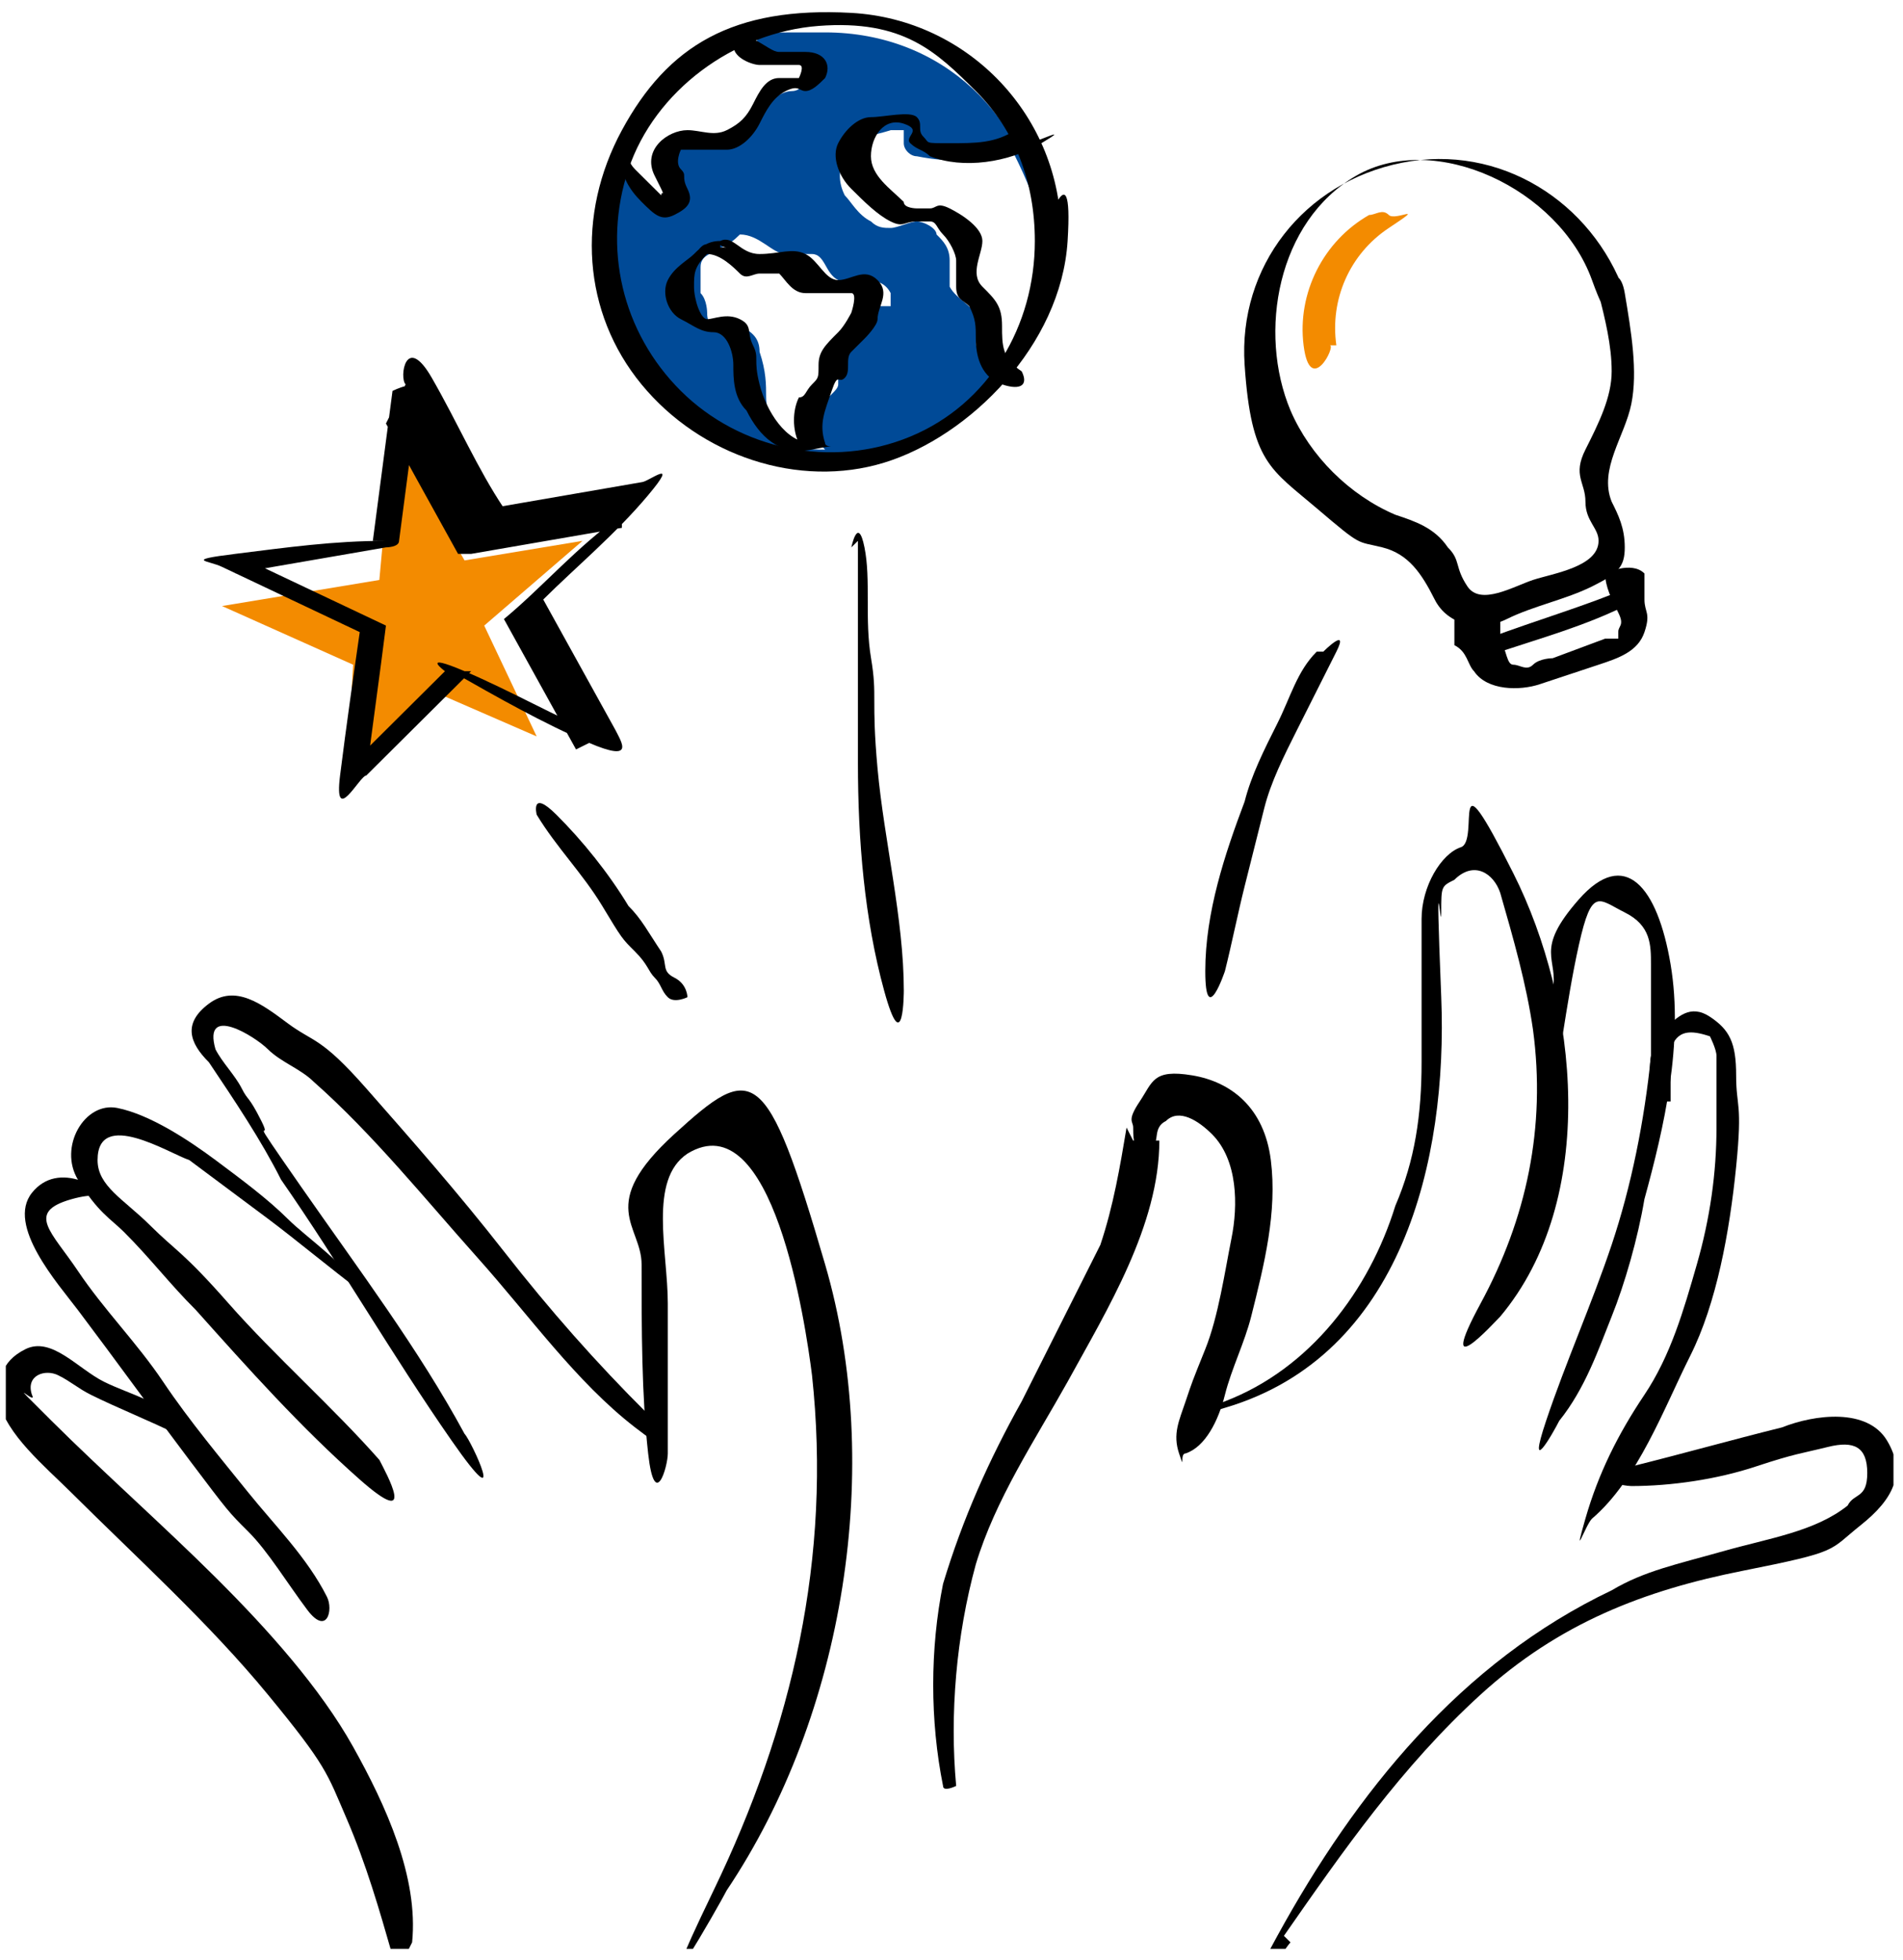 <?xml version="1.0" encoding="UTF-8"?> <svg xmlns="http://www.w3.org/2000/svg" width="100" height="103" viewBox="0 0 100 103" fill="none"><g clip-path="url(#clip0_1711_11223)"><path d="M35.092 76.382C35.092 73.642 35.092 71.244 35.092 68.503C35.092 65.763 34.059 61.995 36.126 60.624C40.603 57.884 42.325 69.531 42.67 72.271C43.703 81.863 41.636 90.769 37.503 99.333C33.37 107.897 37.848 100.018 38.192 99.333C44.392 90.084 46.459 77.067 43.359 66.448C40.259 55.829 39.57 55.829 35.437 59.597C31.304 63.365 33.715 64.393 33.715 66.448C33.715 69.874 33.715 73.299 34.059 76.382C34.404 79.465 35.092 77.067 35.092 76.382Z" fill="black"></path><path d="M34.056 74.323C31.3 71.583 28.889 68.842 26.478 65.759C24.067 62.676 21.656 59.936 19.245 57.195C16.834 54.455 16.49 54.797 15.112 53.77C13.734 52.742 12.357 51.714 10.979 52.742C9.601 53.77 9.946 54.797 10.979 55.825C12.357 57.88 13.734 59.936 14.768 61.991C17.868 66.444 20.623 71.24 23.723 75.693C26.823 80.147 24.756 75.693 24.412 75.351C22.001 70.897 18.901 66.787 15.801 62.334C12.701 57.88 14.423 60.278 13.734 58.908C13.046 57.538 13.046 57.88 12.701 57.195C12.357 56.51 11.668 55.825 11.323 55.14C10.635 52.742 13.39 54.455 14.079 55.14C14.768 55.825 15.801 56.168 16.49 56.853C19.59 59.593 22.345 63.019 25.101 66.102C27.856 69.185 30.267 72.61 33.367 75.008C36.467 77.406 34.4 75.008 34.056 74.323Z" fill="black"></path><path d="M18.905 67.816C18.216 66.446 16.149 65.076 15.116 64.048C14.083 63.02 12.705 61.992 11.327 60.965C9.949 59.937 7.883 58.567 6.161 58.224C4.439 57.882 3.061 60.28 4.094 61.992C5.127 63.705 5.816 64.048 6.505 64.733C7.883 66.103 8.916 67.473 10.294 68.844C13.049 71.927 15.805 75.01 18.905 77.75C22.005 80.49 20.282 77.407 19.938 76.722C17.527 73.982 14.427 71.242 12.016 68.501C9.605 65.761 9.261 65.761 7.883 64.39C6.505 63.02 5.127 62.335 5.127 60.965C5.127 58.224 8.916 60.622 9.949 60.965C11.327 61.992 12.705 63.02 14.083 64.048C15.46 65.076 17.527 66.788 18.905 67.816C20.282 68.844 19.249 67.816 18.905 67.816Z" fill="black"></path><path d="M6.505 63.706C5.471 62.336 3.06 60.965 1.683 62.678C0.305 64.391 3.06 67.474 4.094 68.844C6.16 71.585 7.882 73.983 9.949 76.723C12.015 79.463 12.015 79.463 13.049 80.491C14.082 81.519 15.115 83.231 16.149 84.602C17.182 85.972 17.526 84.602 17.182 83.917C16.149 81.861 14.427 80.148 13.049 78.436C11.671 76.723 9.949 74.668 8.571 72.612C7.193 70.557 5.471 68.844 4.094 66.789C2.716 64.734 1.338 63.706 3.749 63.021C6.16 62.336 5.816 63.706 6.849 64.048L6.505 63.706Z" fill="black"></path><path d="M21.656 102.073C22 98.648 20.278 94.88 18.556 91.797C16.834 88.714 14.079 85.631 11.323 82.89C8.568 80.15 5.468 77.409 2.712 74.669C-0.043 71.929 2.024 73.984 1.679 73.299C1.335 72.271 2.368 71.929 3.057 72.271C3.746 72.614 4.09 72.956 4.779 73.299C6.157 73.984 7.879 74.669 9.257 75.354C10.634 76.039 9.945 75.354 9.601 75.012C8.568 73.641 6.846 73.299 5.468 72.614C4.09 71.929 2.712 70.216 1.335 70.901C-0.043 71.586 -0.043 72.614 -0.043 73.641C0.301 75.354 2.368 77.067 3.746 78.437C7.19 81.863 10.979 85.288 14.079 89.056C17.178 92.824 17.178 93.167 18.212 95.565C19.245 97.963 19.934 100.361 20.623 102.759C21.312 105.156 20.967 102.759 21.312 102.759L21.656 102.073Z" fill="black"></path><path d="M67.468 101.73C70.568 97.277 73.668 92.823 77.801 89.055C81.934 85.287 86.412 83.574 91.578 82.547C96.745 81.519 96.056 81.519 97.778 80.149C99.5 78.779 100.189 77.408 99.156 75.696C98.122 73.983 95.367 74.325 93.645 75.01C90.889 75.696 88.478 76.381 85.723 77.066C82.968 77.751 85.379 78.094 85.723 78.094C87.79 78.094 90.201 77.751 92.267 77.066C94.334 76.381 94.678 76.381 96.056 76.038C97.434 75.696 98.122 76.038 98.122 77.408C98.122 78.779 97.434 78.436 97.089 79.121C95.367 80.491 92.956 80.834 90.545 81.519C88.134 82.204 86.412 82.547 84.69 83.574C76.768 87.343 71.257 94.194 67.124 101.73C62.991 109.266 67.468 102.415 67.813 102.072L67.468 101.73Z" fill="black"></path><path d="M59.2 59.254C58.855 61.309 58.511 63.365 57.822 65.42C56.444 68.16 55.067 70.901 53.689 73.641C51.967 76.724 50.589 79.807 49.556 83.233C48.867 86.658 48.867 90.426 49.556 93.852C49.556 94.195 50.245 93.852 50.245 93.852C49.9 90.084 50.245 85.973 51.278 82.205C52.311 78.779 54.378 75.697 56.1 72.614C58.166 68.845 60.922 64.392 60.922 59.939H59.544L59.2 59.254Z" fill="black"></path><path d="M81.245 59.253C81.934 56.17 82.278 52.744 82.967 49.661C83.656 46.578 84 47.263 85.378 47.949C86.756 48.634 86.756 49.661 86.756 50.689C86.756 52.402 86.756 53.772 86.756 55.485C86.411 58.91 85.722 62.336 84.689 65.419C83.656 68.502 82.278 71.585 81.245 74.668C80.212 77.751 81.589 75.353 81.934 74.668C83.311 72.955 84 70.9 84.689 69.187C85.378 67.474 86.067 65.076 86.411 63.021C87.445 59.253 88.478 54.8 87.789 50.689C87.1 46.578 85.378 44.523 82.967 47.263C80.556 50.004 81.934 50.346 81.589 52.059C81.589 54.457 80.9 56.512 80.9 58.91L81.245 59.253Z" fill="black"></path><path d="M87.788 57.885C87.788 57.2 87.788 55.83 87.788 55.145C88.132 54.117 88.821 54.117 89.855 54.46C89.855 54.46 90.199 55.145 90.199 55.487C90.199 56.858 90.199 57.885 90.199 59.256C90.199 61.654 89.855 64.051 89.166 66.449C88.477 68.847 87.788 71.245 86.41 73.3C85.032 75.356 83.999 77.411 83.31 79.809C82.621 82.207 83.31 80.151 83.655 79.809C86.066 77.754 87.444 73.986 88.821 71.245C90.199 68.505 90.888 64.737 91.232 61.311C91.577 57.885 91.232 58.228 91.232 56.515C91.232 54.802 90.888 54.117 89.855 53.432C88.821 52.747 88.132 53.432 87.444 54.117C86.41 55.145 86.755 56.515 86.755 57.885C86.755 59.256 87.099 57.885 87.099 57.885H87.788Z" fill="black"></path><path d="M64.369 73.982C73.668 71.242 76.079 60.965 75.735 52.401C75.391 43.837 75.735 49.318 75.735 47.948C75.735 46.578 75.735 46.578 76.424 46.235C77.457 45.208 78.49 45.893 78.835 46.92C79.524 49.318 80.213 51.716 80.557 54.114C81.246 59.252 80.213 64.048 77.802 68.501C75.391 72.954 78.49 69.529 78.835 69.186C84.001 63.02 82.968 52.744 79.524 45.893C76.079 39.041 77.802 44.18 76.768 44.522C75.735 44.865 74.702 46.578 74.702 48.291C74.702 50.688 74.702 53.086 74.702 55.827C74.702 58.567 74.357 60.965 73.324 63.363C71.946 67.816 68.847 71.927 64.369 73.64C59.891 75.352 64.369 73.982 64.369 73.982Z" fill="black"></path><path d="M60.236 61.649C60.236 61.307 60.236 60.622 60.58 60.279C60.925 59.937 60.58 59.251 61.269 58.909C61.958 58.224 62.991 58.909 63.68 59.594C65.058 60.964 65.058 63.362 64.713 65.075C64.369 66.788 64.025 69.186 63.336 70.898C62.647 72.611 62.647 72.611 62.303 73.639C61.958 74.666 61.614 75.352 61.958 76.379C62.303 77.407 61.958 76.379 62.303 76.379C63.336 76.037 64.025 74.666 64.369 73.296C64.713 71.926 65.402 70.556 65.747 69.186C66.436 66.445 67.124 63.705 66.78 60.964C66.436 58.224 64.713 56.853 62.647 56.511C60.58 56.168 60.58 56.853 59.892 57.881C59.203 58.909 59.547 58.909 59.547 59.251C59.547 59.594 59.547 60.279 59.892 60.964C60.236 61.649 60.236 60.964 60.236 60.964V61.649Z" fill="black"></path><path d="M20.623 22.941L24.412 29.45L30.611 28.422L25.445 32.876L28.201 38.699L22.69 36.301L18.212 41.097L18.556 34.931L11.668 31.848L19.934 30.478L20.623 22.941Z" fill="#F38B00"></path><path d="M20.281 22.256L24.07 29.107C24.07 29.107 24.414 29.107 24.759 29.107L32.681 27.737V27.052C30.27 28.765 28.547 30.82 26.481 32.533L30.27 39.384L31.647 38.699C29.236 37.671 26.825 36.301 24.414 35.273C22.003 34.245 23.381 35.273 23.381 35.273L17.87 40.754H19.248C19.592 38.014 19.937 35.616 20.281 32.875L13.048 29.45L12.359 30.135L20.281 28.765C20.281 28.765 20.97 28.765 20.97 28.422L22.003 20.543C22.003 19.858 20.626 20.543 20.626 20.543L19.592 28.422H20.281C17.526 28.422 15.115 28.765 12.359 29.107C9.604 29.45 10.982 29.45 11.671 29.792L18.904 33.218C18.559 35.616 18.215 38.014 17.87 40.754C17.526 43.494 18.904 40.754 19.248 40.754L24.759 35.273H23.726C26.137 36.643 28.547 38.014 30.959 39.041C33.37 40.069 32.681 39.041 32.336 38.356L28.547 31.505C30.27 29.792 32.336 28.079 34.058 26.024C35.781 23.969 34.058 25.339 33.714 25.339L25.792 26.709H26.481C25.103 24.654 24.07 22.256 22.692 19.858C21.314 17.46 20.97 19.858 21.314 20.201L20.281 22.256Z" fill="black"></path><path d="M51.28 18.146C51.28 17.803 51.28 17.118 51.28 16.776C51.28 16.09 50.247 15.748 49.903 15.063C49.903 14.72 49.903 14.378 49.903 13.693C49.903 13.007 49.558 12.665 49.214 12.322C49.214 11.98 48.525 11.637 48.181 11.637C47.836 11.637 47.147 11.98 46.803 11.98C46.458 11.98 46.114 11.98 45.77 11.637C45.081 11.295 44.736 10.61 44.392 10.267C44.047 9.582 44.047 8.897 44.392 8.212C44.736 7.184 45.77 7.184 46.803 6.841C46.803 6.841 47.147 6.841 47.492 6.841C47.492 6.841 47.492 7.184 47.492 7.527C47.492 7.869 47.836 8.212 48.181 8.212C49.903 8.554 51.625 8.554 53.002 7.527C53.691 8.897 54.38 10.267 54.725 11.98C54.036 6.156 49.558 1.703 43.358 1.703C37.159 1.703 40.603 1.703 39.57 2.388C40.259 2.388 40.603 3.416 41.636 3.073C41.636 3.073 42.325 3.073 42.67 3.073C43.014 3.073 43.358 3.073 43.358 3.416C43.358 3.758 43.014 3.758 42.67 4.101C42.325 4.444 41.981 4.786 41.636 4.786C40.947 4.786 40.259 5.471 39.914 5.814C39.914 6.841 38.536 6.841 37.848 7.527C37.159 8.212 36.814 7.527 36.126 7.527C35.437 7.527 35.092 8.554 35.437 8.897C35.437 9.239 35.781 9.582 35.781 9.924C35.781 9.924 35.781 10.61 35.781 10.952C35.781 10.952 35.437 10.952 35.092 10.952C35.092 10.952 34.748 10.952 34.403 10.61C34.059 9.924 33.026 9.582 32.681 8.897C32.681 8.554 31.992 8.212 32.337 7.869C31.648 9.239 31.992 10.61 31.992 12.665C31.992 18.831 37.159 23.969 43.358 23.969C49.558 23.969 50.247 22.256 52.314 19.516C51.625 19.173 51.28 18.488 51.28 17.803V18.146ZM45.77 16.09C45.77 16.776 45.081 17.461 44.736 18.146C44.736 18.146 44.047 18.831 44.047 19.173C44.047 19.173 44.047 19.858 44.047 20.201C44.047 20.544 43.358 20.886 43.358 21.229C42.67 21.914 42.67 22.942 43.358 23.627C42.67 23.627 41.636 23.627 41.292 22.942C40.603 22.256 40.259 21.571 40.259 20.886C40.259 20.201 40.259 19.516 39.914 18.488C39.914 17.803 39.57 17.461 38.881 17.118C38.881 17.118 38.192 17.118 37.848 17.118C37.503 17.118 37.159 17.118 37.159 16.433C37.159 16.433 37.159 15.748 36.814 15.405C36.814 15.063 36.814 14.72 36.814 14.035C36.814 13.35 37.503 13.35 37.848 13.007C37.848 13.007 38.192 13.007 38.881 12.322C39.914 12.322 40.603 13.35 41.292 13.35C41.636 13.35 42.325 13.35 42.67 13.35C43.358 13.35 43.358 14.378 44.047 14.72C44.392 14.72 45.081 14.72 45.425 14.72C45.77 14.72 46.458 14.72 46.803 15.405C46.803 15.405 46.803 15.748 46.803 16.09H45.77Z" fill="#004A97"></path><path d="M54.379 12.667C54.379 17.12 51.968 21.231 47.835 22.943C43.702 24.656 38.88 23.628 35.78 20.546C32.68 17.462 31.647 13.009 33.024 8.899C34.402 4.788 38.535 1.705 43.013 1.362C47.49 1.02 49.212 2.733 51.279 4.788C53.346 6.843 54.379 9.584 54.379 12.667C54.379 15.75 55.757 12.667 55.757 12.324C55.757 6.158 50.935 1.02 44.735 0.677C38.535 0.335 35.091 2.39 32.68 6.843C30.269 11.296 30.613 16.435 33.713 20.203C36.813 23.971 41.979 25.684 46.457 24.314C50.935 22.943 55.757 18.148 56.101 12.667C56.445 7.186 54.723 12.667 54.723 12.667H54.379Z" fill="black"></path><path d="M53.345 6.841C52.312 7.526 51.278 7.526 49.901 7.526C48.523 7.526 48.867 7.526 48.523 7.184C48.178 6.841 48.523 6.499 48.178 6.156C47.834 5.814 46.456 6.156 45.767 6.156C45.079 6.156 44.39 6.841 44.045 7.526C43.701 8.211 44.045 9.239 44.734 9.924C45.423 10.609 46.112 11.294 46.801 11.637C47.49 11.98 47.49 11.637 48.178 11.637C48.867 11.637 48.523 11.637 48.867 11.637C49.212 11.637 49.212 11.98 49.556 12.322C49.901 12.665 50.245 13.35 50.245 13.692C50.245 14.035 50.245 14.377 50.245 15.063C50.245 15.748 50.589 15.748 50.934 16.09C51.278 16.775 51.278 17.118 51.278 17.803C51.278 18.831 51.623 19.858 52.656 20.201C53.689 20.544 54.034 20.201 53.689 19.516C52.656 18.831 52.656 18.146 52.656 17.118C52.656 16.09 52.312 15.748 51.623 15.063C50.934 14.377 51.623 13.35 51.623 12.665C51.623 11.98 50.589 11.294 49.901 10.952C49.212 10.609 49.212 10.952 48.867 10.952C48.523 10.952 48.523 10.952 48.178 10.952C48.178 10.952 47.49 10.952 47.49 10.609C46.801 9.924 45.767 9.239 45.767 8.211C45.767 7.184 46.456 6.156 47.49 6.499C48.523 6.841 47.49 7.184 47.834 7.526C48.178 7.869 48.523 7.869 48.867 8.211C50.589 8.897 53 8.554 54.723 7.526C56.445 6.499 54.378 7.526 54.034 7.526L53.345 6.841Z" fill="black"></path><path d="M37.848 12.664C37.159 12.664 36.814 13.006 36.47 13.349C36.125 13.691 35.437 14.034 35.092 14.719C34.748 15.404 35.092 16.432 35.781 16.774C36.47 17.117 36.814 17.459 37.503 17.459C38.192 17.459 38.536 18.487 38.536 19.172C38.536 19.857 38.536 20.885 39.225 21.57C39.914 22.94 40.947 23.968 42.67 23.625C44.392 23.283 43.358 23.625 43.358 23.283C43.014 22.255 43.358 21.57 43.703 20.542C44.047 19.515 44.047 20.2 44.392 19.857C44.736 19.515 44.392 18.83 44.736 18.487C45.081 18.145 45.425 17.802 45.425 17.802C45.425 17.802 46.114 17.117 46.114 16.774C46.114 16.089 46.803 15.404 46.114 14.719C45.425 14.034 44.736 14.719 44.047 14.719C43.358 14.719 43.014 13.691 42.325 13.349C41.636 13.006 40.947 13.349 39.914 13.349C38.881 13.349 38.536 12.321 37.848 12.664C37.159 13.006 37.159 12.664 36.814 13.006C36.47 13.349 36.814 13.349 37.159 13.349C37.848 13.349 38.536 14.034 38.881 14.376C39.225 14.719 39.57 14.376 39.914 14.376C40.259 14.376 40.603 14.376 40.947 14.376C41.292 14.719 41.636 15.404 42.325 15.404C43.014 15.404 43.014 15.404 43.703 15.404C44.392 15.404 44.392 15.404 44.736 15.404C45.081 15.404 44.736 16.432 44.736 16.432C44.736 16.432 44.392 17.117 44.047 17.459C43.358 18.145 43.014 18.487 43.014 19.172C43.014 19.857 43.014 19.857 42.67 20.2C42.325 20.542 42.325 20.885 41.981 20.885C41.636 21.57 41.636 22.598 41.981 23.283H42.67C41.292 23.283 40.259 21.57 39.914 20.2C39.57 18.83 39.914 18.83 39.57 18.145C39.225 17.459 39.57 17.117 38.881 16.774C38.192 16.432 37.503 16.774 37.159 16.774C36.814 16.774 36.47 15.747 36.47 15.062C36.47 14.376 36.47 14.034 37.159 13.349C37.848 12.664 37.159 13.349 37.503 13.006C37.848 12.664 37.848 13.006 38.192 13.006C38.536 13.006 38.192 13.006 37.848 13.006V12.664Z" fill="black"></path><path d="M32.68 8.553C32.68 9.238 33.025 9.923 33.714 10.608C34.403 11.293 34.747 11.636 35.436 11.293C36.125 10.951 36.469 10.608 36.125 9.923C35.78 9.238 36.125 9.238 35.78 8.895C35.436 8.553 35.78 7.868 35.78 7.868C35.78 7.868 36.469 7.868 36.814 7.868C37.158 7.868 37.502 7.868 38.191 7.868C38.88 7.868 39.569 7.183 39.913 6.497C40.258 5.812 40.602 5.127 41.291 4.785C41.98 4.442 41.98 4.785 42.324 4.785C42.669 4.785 43.013 4.442 43.358 4.1C43.702 3.414 43.358 2.729 42.324 2.729C41.291 2.729 41.291 2.729 40.947 2.729C40.602 2.729 40.258 2.387 39.569 2.044C38.88 1.702 38.191 2.044 38.536 2.387C38.536 3.072 39.569 3.414 39.913 3.414C40.258 3.414 40.602 3.414 40.947 3.414C41.291 3.414 41.636 3.414 41.98 3.414C42.324 3.414 41.98 4.1 41.98 4.1C41.98 4.1 41.291 4.1 40.947 4.1C40.258 4.1 39.913 4.785 39.569 5.47C39.225 6.155 38.88 6.497 38.191 6.84C37.502 7.183 36.814 6.84 36.125 6.84C35.091 6.84 33.714 7.868 34.403 9.238C35.091 10.608 34.747 9.923 34.747 10.265C34.747 10.265 34.747 10.265 34.403 9.923C34.403 9.923 33.714 9.238 33.369 8.895C33.025 8.553 33.025 8.21 32.68 7.868V8.553Z" fill="black"></path><path d="M28.202 42.812C29.236 44.525 30.613 45.895 31.647 47.608C32.68 49.321 32.68 49.321 33.369 50.006C34.058 50.691 34.058 51.033 34.402 51.376C34.746 51.718 34.746 52.061 35.091 52.404C35.435 52.746 36.124 52.404 36.124 52.404C36.124 52.404 36.124 51.718 35.435 51.376C34.746 51.033 35.091 50.691 34.746 50.006C34.058 48.978 33.713 48.293 33.024 47.608C31.991 45.895 30.613 44.182 29.236 42.812C27.858 41.442 28.202 42.812 28.202 42.812Z" fill="black"></path><path d="M45.083 28.423C45.083 30.135 45.083 32.191 45.083 33.904C45.083 35.616 45.083 38.014 45.083 40.069C45.083 44.18 45.427 48.291 46.46 52.059C47.494 55.827 47.494 52.059 47.494 52.059C47.494 48.291 46.46 44.18 46.116 40.412C45.772 36.644 46.116 36.644 45.772 34.589C45.427 32.533 45.772 30.478 45.427 28.765C45.083 27.052 44.738 28.765 44.738 28.765L45.083 28.423Z" fill="black"></path><path d="M69.191 34.246C68.158 35.273 67.814 36.644 67.125 38.014C66.436 39.384 65.747 40.754 65.403 42.124C64.369 44.865 63.336 47.948 63.336 51.031C63.336 54.114 64.369 51.031 64.369 51.031C64.714 49.661 65.058 47.948 65.403 46.578C65.747 45.208 66.091 43.837 66.436 42.467C66.78 41.097 67.469 39.727 68.158 38.356C68.847 36.986 69.536 35.616 70.225 34.246C70.913 32.876 69.536 34.246 69.536 34.246H69.191Z" fill="black"></path><path d="M85.379 15.404C83.657 10.608 78.835 7.525 73.669 8.553C68.502 9.581 65.058 14.034 65.403 19.172C65.747 24.311 66.78 24.653 69.191 26.709C71.602 28.764 71.258 28.421 72.636 28.764C74.013 29.106 74.702 30.134 75.391 31.504C76.08 32.874 77.802 33.217 79.18 32.532C80.557 31.847 82.28 31.504 83.657 30.819C85.035 30.134 85.379 29.791 85.379 28.764C85.379 27.736 85.035 27.051 84.691 26.366C84.002 24.653 85.379 22.94 85.724 21.228C86.068 19.515 85.724 17.459 85.379 15.404C85.035 13.349 83.657 15.404 84.002 15.404C84.346 16.774 84.691 18.145 84.691 19.515C84.691 20.885 84.002 22.255 83.313 23.625C82.624 24.996 83.313 25.338 83.313 26.366C83.313 27.394 84.002 27.736 84.002 28.421C84.002 29.791 81.591 30.134 80.557 30.477C79.524 30.819 77.802 31.847 77.113 30.819C76.424 29.791 76.769 29.449 76.08 28.764C75.391 27.736 74.358 27.394 73.324 27.051C70.913 26.023 68.847 23.968 67.814 21.57C66.091 17.459 67.125 11.636 71.258 9.238C75.391 6.84 81.935 9.923 83.657 14.719C85.379 19.515 85.379 14.719 85.035 14.719L85.379 15.404Z" fill="black"></path><path d="M76.426 32.534V33.905C77.115 34.247 77.115 34.932 77.459 35.275C78.148 36.303 79.87 36.303 80.903 35.96L84.003 34.932C85.037 34.59 86.07 34.247 86.414 33.219C86.759 32.192 86.414 32.192 86.414 31.507V30.137C85.725 29.451 84.348 30.137 84.348 30.137C84.348 30.822 84.692 31.507 85.037 32.192C85.381 32.877 85.037 32.877 85.037 33.219C85.037 33.562 85.037 33.219 85.037 33.562C85.037 33.562 84.692 33.562 84.348 33.562L81.592 34.59C81.592 34.59 80.903 34.59 80.559 34.932C80.215 35.275 79.87 34.932 79.526 34.932C79.181 34.932 79.181 34.247 78.837 33.562V32.192C78.148 31.507 76.77 32.192 76.77 32.192L76.426 32.534Z" fill="black"></path><path d="M70.224 18.148C69.879 15.75 70.913 13.352 72.979 11.982C75.046 10.612 73.324 11.639 72.979 11.297C72.635 10.954 72.29 11.297 71.946 11.297C69.535 12.667 68.157 15.407 68.502 18.148C68.846 20.888 70.224 18.148 69.879 18.148H70.224Z" fill="#F38B00"></path><path d="M85.379 31.505C85.379 31.505 86.068 30.82 85.723 30.82C83.312 31.848 80.901 32.533 78.146 33.561C78.146 33.561 77.113 33.903 77.457 34.246C77.457 34.246 78.49 34.246 78.835 34.246C80.901 33.561 83.312 32.876 85.379 31.848C87.445 30.82 85.379 31.848 85.379 31.163V31.505Z" fill="black"></path></g><defs><clipPath id="clip0_1711_11223"><rect width="99.195" height="101.739" fill="white" transform="translate(0.305 0.676)"></rect></clipPath></defs></svg> 